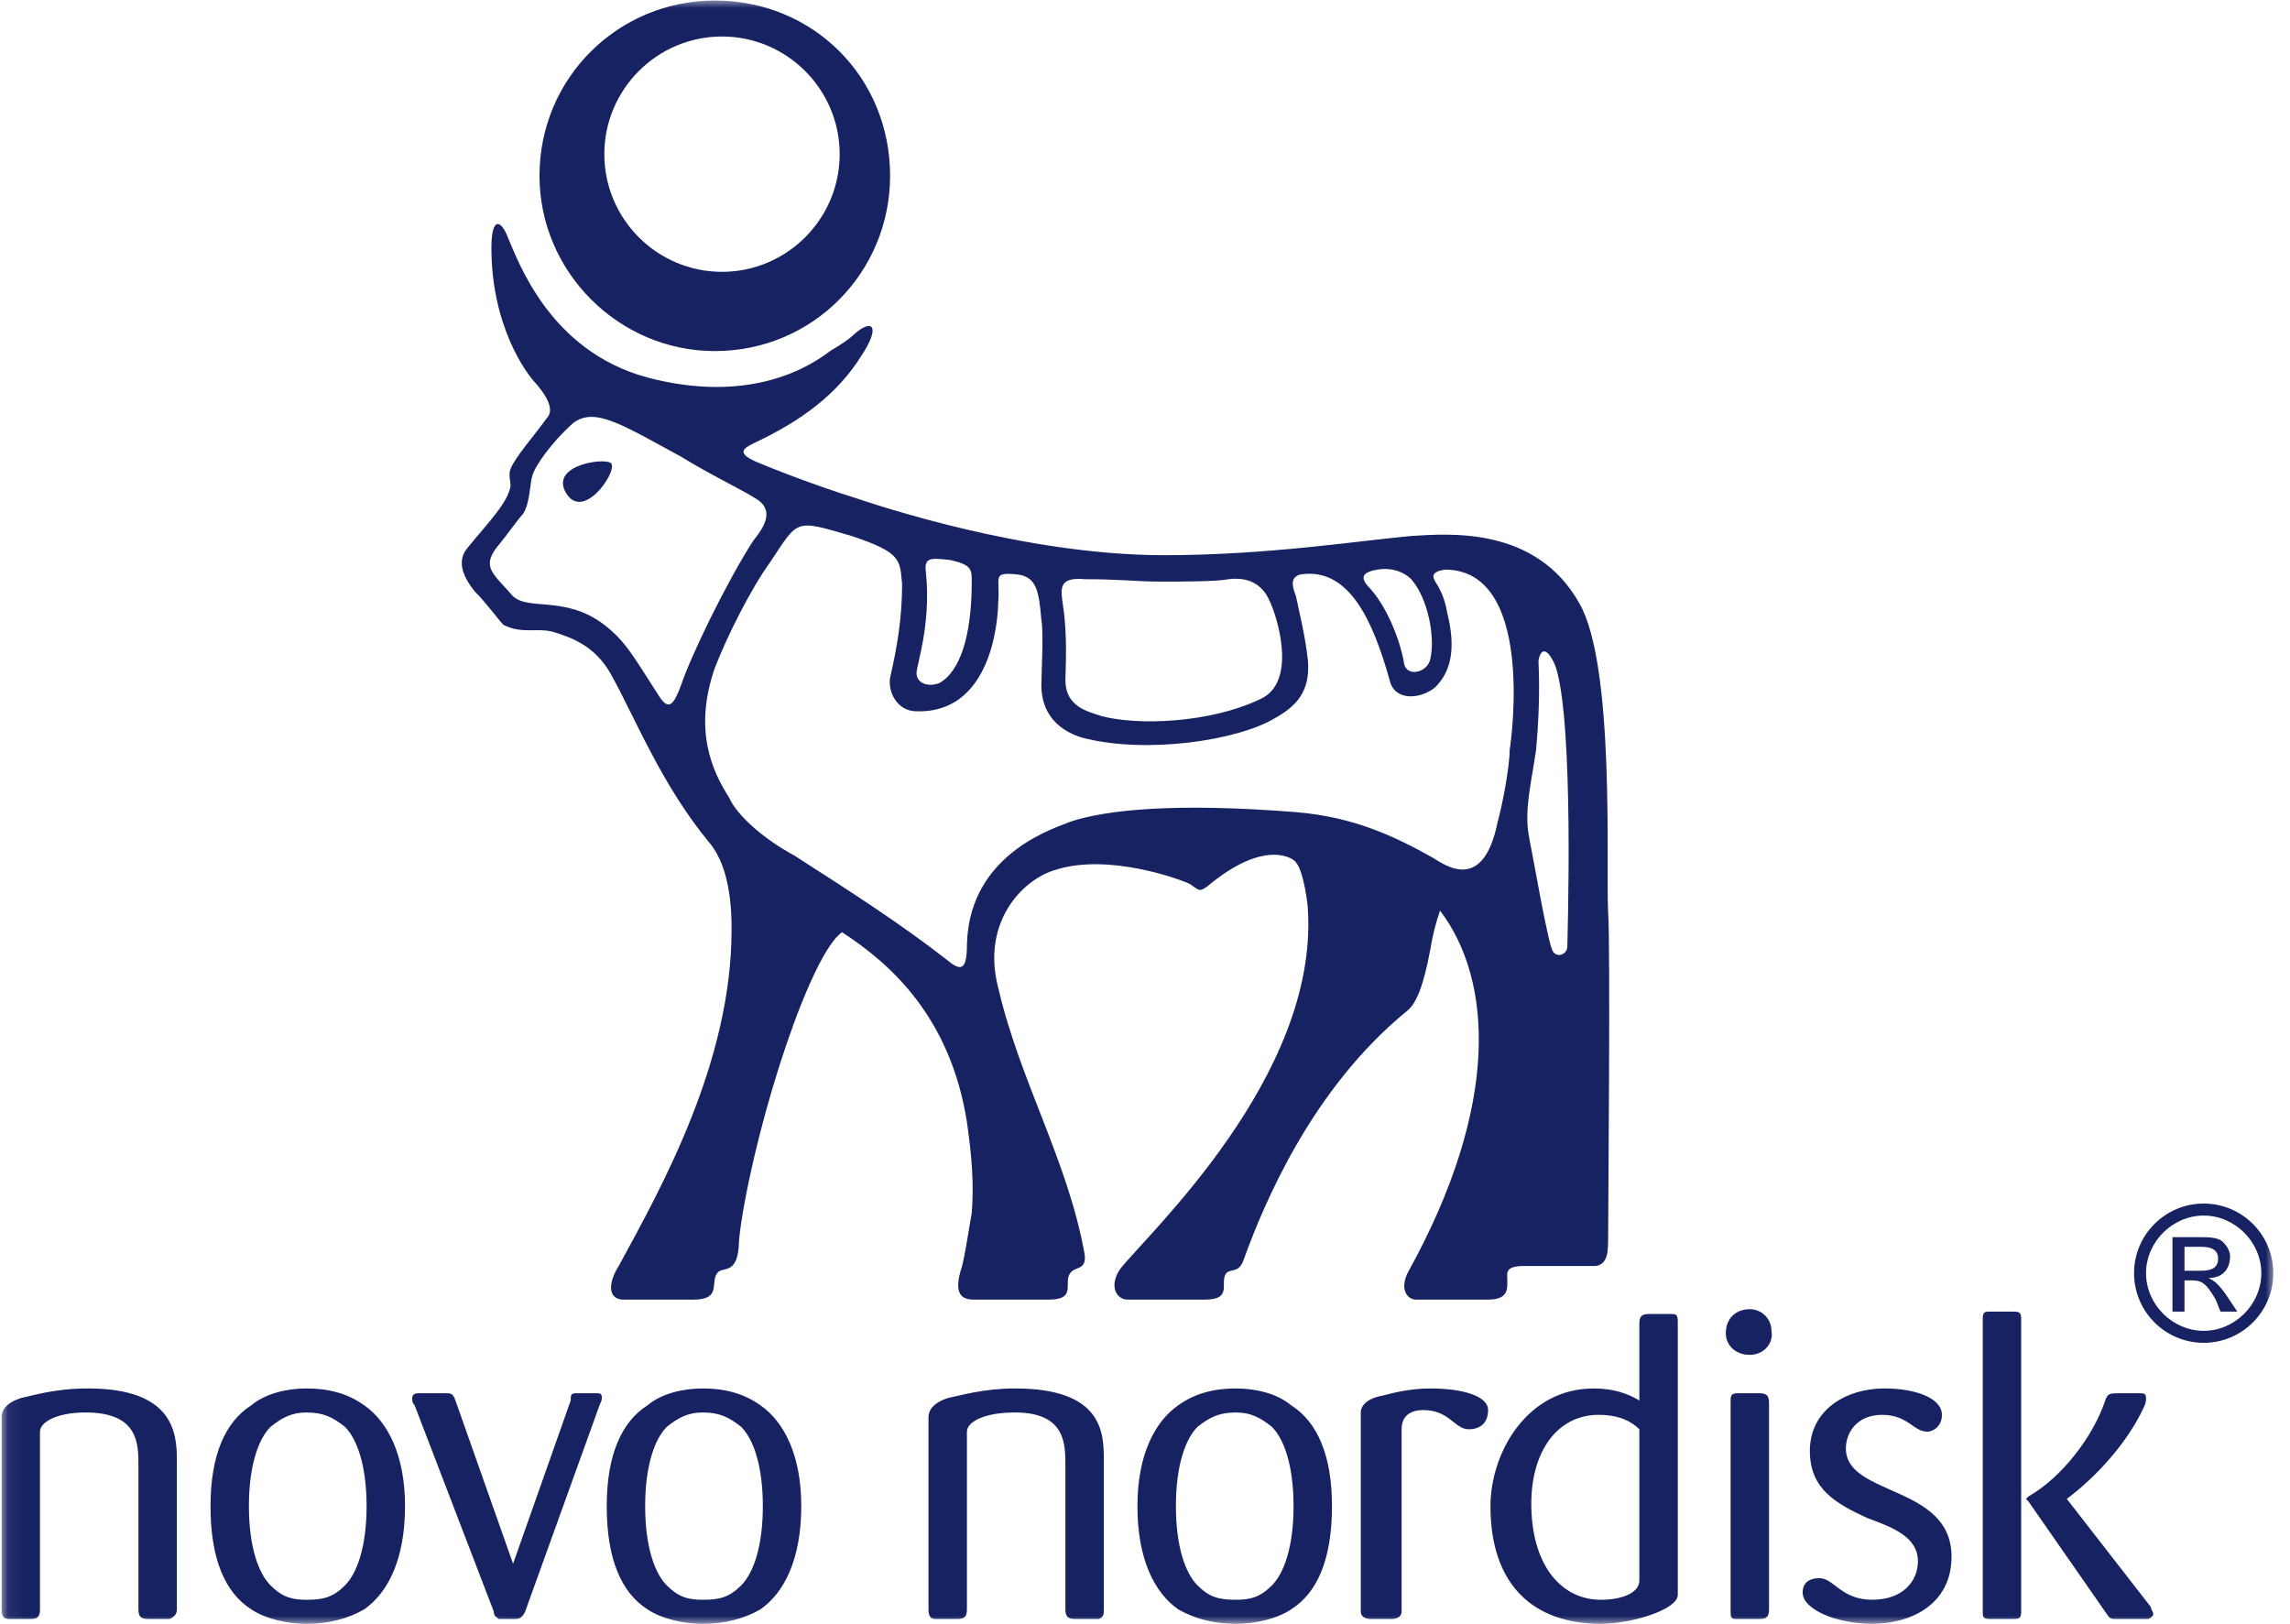 <svg xmlns="http://www.w3.org/2000/svg" width="141" height="100" viewBox="0 0 141 100" fill="none"><g clip-path="url(#clip0_1786_751)"><mask id="mask0_1786_751" style="mask-type:luminance" maskUnits="userSpaceOnUse" x="0" y="0" width="141" height="100"><path d="M140.004 3.58727e-06L0.067 2.86102e-06L0.067 100L140.004 100L140.004 3.58727e-06Z" fill="white"></path></mask><g mask="url(#mask0_1786_751)"><path fill-rule="evenodd" clip-rule="evenodd" d="M67.965 99.097L67.965 89.929C67.965 88.303 67.965 85.493 62.494 85.493C60.572 85.493 59.093 85.937 58.353 86.085C57.467 86.381 57.17 86.825 57.17 87.268L57.17 99.097C57.17 99.541 57.318 99.689 57.614 99.689L58.945 99.689C59.389 99.689 59.536 99.541 59.536 99.097L59.536 88.155C59.536 87.563 60.571 86.973 62.493 86.973C65.599 86.973 65.599 88.895 65.599 90.225L65.599 99.096C65.599 99.54 65.747 99.688 66.19 99.688L67.669 99.688C67.965 99.541 67.965 99.392 67.965 99.097ZM82.012 92.739C82.012 89.633 81.126 87.563 79.498 86.529C78.612 85.789 77.28 85.493 76.098 85.493C74.766 85.493 73.584 85.789 72.548 86.529C71.07 87.563 70.034 89.633 70.034 92.739C70.034 95.991 71.07 98.061 72.548 99.097C73.584 99.689 74.766 99.985 76.098 99.985C77.28 99.985 78.612 99.689 79.498 99.097C81.126 98.061 82.012 95.991 82.012 92.739ZM79.646 92.739C79.646 95.253 79.056 96.878 78.316 97.619C77.577 98.357 76.986 98.505 76.099 98.505C75.063 98.505 74.472 98.357 73.733 97.619C72.993 96.879 72.403 95.253 72.403 92.739C72.403 90.225 72.993 88.599 73.733 87.859C74.472 87.267 75.063 86.973 76.099 86.973C76.986 86.973 77.577 87.267 78.316 87.859C79.056 88.599 79.646 90.225 79.646 92.739ZM91.624 86.825C91.624 85.938 89.997 85.494 88.074 85.494C86.744 85.494 85.708 85.789 85.117 85.938C84.23 86.086 83.786 86.53 83.786 86.974L83.786 99.245C83.786 99.541 84.081 99.689 84.378 99.689L85.708 99.689C86.003 99.689 86.3 99.541 86.3 99.245L86.3 88.008C86.3 87.268 86.744 86.825 87.632 86.825C89.258 86.825 89.553 88.008 90.439 88.008C91.031 88.007 91.624 87.711 91.624 86.825ZM103.305 98.209L103.305 81.353C103.305 80.909 103.156 80.909 102.861 80.909L101.529 80.909C101.085 80.909 100.939 81.058 100.939 81.502L100.939 86.233C100.199 85.789 99.311 85.494 98.129 85.494C93.99 85.494 91.771 89.486 91.771 92.74C91.771 97.619 94.433 99.985 98.573 99.985C100.495 99.985 103.305 99.097 103.305 98.209ZM100.939 97.323C100.939 98.061 99.903 98.506 98.573 98.506C96.059 98.506 94.285 96.288 94.285 92.591C94.285 89.338 95.912 87.119 98.425 87.119C99.755 87.119 100.495 87.563 100.939 88.007L100.939 97.323ZM109.071 81.945C109.071 81.77 109.037 81.597 108.971 81.435C108.904 81.273 108.806 81.126 108.682 81.002C108.558 80.878 108.411 80.78 108.249 80.714C108.088 80.647 107.914 80.613 107.739 80.614C106.853 80.614 106.261 81.206 106.261 82.094C106.261 82.831 106.853 83.424 107.739 83.424C108.627 83.424 109.219 82.683 109.071 81.945ZM108.923 99.097L108.923 86.382C108.923 85.938 108.775 85.789 108.331 85.789L107.001 85.789C106.557 85.789 106.557 85.938 106.557 86.382L106.557 99.097C106.557 99.541 106.557 99.689 106.853 99.689L108.331 99.689C108.775 99.689 108.923 99.541 108.923 99.097ZM132.58 99.392C132.58 99.244 132.432 99.097 132.432 98.949L127.258 92.295C129.032 90.965 130.954 88.895 131.99 86.675C132.136 86.381 132.136 86.233 132.136 86.085C132.136 85.789 131.99 85.789 131.694 85.789L130.51 85.789C129.919 85.789 129.772 85.789 129.624 86.233C128.884 88.451 126.962 90.965 124.892 92.147L124.744 92.296L124.892 92.444L129.624 99.246C129.919 99.69 129.919 99.69 130.362 99.69L132.285 99.69C132.286 99.689 132.58 99.541 132.58 99.392ZM124.448 99.245L124.448 81.206C124.448 80.762 124.3 80.762 123.856 80.762L122.526 80.762C122.231 80.762 122.082 80.762 122.082 81.206L122.082 99.245C122.082 99.541 122.082 99.689 122.526 99.689L123.856 99.689C124.3 99.689 124.448 99.689 124.448 99.245ZM120.16 95.843C120.16 91.409 113.655 92.147 113.655 89.191C113.655 88.155 114.393 87.119 115.872 87.119C117.499 87.119 117.794 88.155 118.682 88.155C118.978 88.155 119.568 87.86 119.568 87.119C119.568 86.085 117.942 85.493 116.02 85.493C113.654 85.493 111.436 86.825 111.436 89.337C111.436 91.703 113.063 92.591 114.985 93.477C116.611 94.069 118.09 94.661 118.09 96.138C118.09 97.322 117.202 98.504 115.28 98.504C113.358 98.504 112.915 97.174 112.028 97.174C111.585 97.174 110.993 97.322 110.993 98.06C110.993 99.096 113.063 99.984 115.28 99.984C117.646 99.985 120.16 98.801 120.16 95.843ZM10.891 99.097L10.891 89.929C10.891 88.303 10.742 85.493 5.42 85.493C3.349 85.493 2.019 85.937 1.279 86.085C0.392 86.381 0.097 86.825 0.097 87.268L0.097 99.097C0.097 99.541 0.245 99.689 0.54 99.689L1.87 99.689C2.314 99.689 2.462 99.541 2.462 99.097L2.462 88.155C2.462 87.563 3.497 86.973 5.271 86.973C8.524 86.973 8.524 88.895 8.524 90.225L8.524 99.096C8.524 99.54 8.672 99.688 9.116 99.688L10.446 99.688C10.742 99.541 10.891 99.392 10.891 99.097ZM24.938 92.739C24.938 89.633 23.903 87.563 22.424 86.529C21.389 85.789 20.207 85.493 18.875 85.493C17.693 85.493 16.362 85.789 15.475 86.529C13.848 87.563 12.962 89.633 12.962 92.739C12.962 95.991 13.849 98.061 15.475 99.097C16.362 99.689 17.693 99.985 18.875 99.985C20.206 99.985 21.389 99.689 22.424 99.097C23.903 98.061 24.938 95.991 24.938 92.739ZM22.572 92.739C22.572 95.253 21.98 96.878 21.241 97.619C20.502 98.357 19.91 98.505 18.874 98.505C17.988 98.505 17.396 98.357 16.657 97.619C15.917 96.879 15.326 95.253 15.326 92.739C15.326 90.225 15.917 88.599 16.657 87.859C17.395 87.267 17.988 86.973 18.874 86.973C19.91 86.973 20.501 87.267 21.241 87.859C21.98 88.599 22.572 90.225 22.572 92.739ZM49.335 92.739C49.335 89.633 48.3 87.563 46.821 86.529C45.785 85.789 44.603 85.493 43.272 85.493C42.089 85.493 40.758 85.789 39.871 86.529C38.245 87.563 37.358 89.633 37.358 92.739C37.358 95.991 38.246 98.061 39.871 99.097C40.759 99.689 42.09 99.985 43.272 99.985C44.603 99.985 45.785 99.689 46.821 99.097C48.3 98.061 49.335 95.991 49.335 92.739ZM46.969 92.739C46.969 95.253 46.378 96.878 45.638 97.619C44.899 98.357 44.307 98.505 43.272 98.505C42.385 98.505 41.793 98.357 41.055 97.619C40.316 96.879 39.724 95.253 39.724 92.739C39.724 90.225 40.316 88.599 41.055 87.859C41.793 87.267 42.386 86.973 43.272 86.973C44.307 86.973 44.899 87.267 45.638 87.859C46.378 88.599 46.969 90.225 46.969 92.739ZM37.062 86.085C37.062 85.789 36.914 85.789 36.766 85.789L35.435 85.789C35.14 85.789 35.14 85.938 35.14 86.233L31.591 96.287L28.042 86.233C27.894 85.789 27.747 85.789 27.451 85.789L25.825 85.789C25.677 85.789 25.381 85.789 25.381 86.085C25.381 86.233 25.381 86.381 25.529 86.529L30.408 99.244C30.408 99.54 30.556 99.54 30.704 99.688L31.739 99.688C32.035 99.688 32.182 99.54 32.331 99.244L36.914 86.529C37.062 86.233 37.062 86.085 37.062 86.085ZM51.109 21.617C51.849 21.174 52.293 20.879 52.587 20.582C53.771 19.547 54.215 20.139 53.031 21.914C51.553 24.28 49.335 25.906 46.526 27.236C45.935 27.532 45.195 27.827 46.526 28.419C47.56 28.863 50.222 29.898 52.587 30.637C53.918 31.081 63.086 34.186 71.662 34.186C78.021 34.186 83.638 33.299 86.892 33.003C89.258 32.855 94.582 32.412 97.241 37.143C99.459 40.987 98.87 53.408 99.017 56.217C99.163 58.139 99.017 74.7 99.017 76.03C99.017 77.066 99.017 77.806 98.277 77.952L93.841 77.952C92.659 77.952 92.805 78.396 92.805 78.692C92.805 79.284 92.954 80.023 91.623 80.023L87.187 80.023C86.595 80.023 86.151 79.284 86.743 78.248C92.361 68.046 91.918 60.356 88.665 56.068C88.4 56.839 88.202 57.63 88.073 58.434C87.63 60.8 87.187 61.836 86.595 62.28C80.829 67.01 77.871 73.96 76.541 77.658C76.245 78.395 75.801 78.1 75.505 78.395C75.061 78.987 75.949 80.023 74.175 80.023L69.442 80.023C68.703 80.023 68.259 79.136 68.999 78.1C70.773 75.882 81.124 66.272 80.532 56.068C80.532 55.626 80.237 53.555 79.793 53.111C79.793 52.964 78.019 51.485 74.322 54.59C73.879 54.885 73.879 54.885 73.287 54.442C72.694 54.146 68.259 52.52 65.006 53.555C62.936 54.146 60.423 56.808 61.458 60.8C62.788 66.568 65.746 71.448 66.78 77.214C66.928 78.248 66.188 77.952 65.893 78.396C65.45 78.988 66.337 80.024 64.562 80.024L59.979 80.024C59.239 80.024 58.648 79.729 59.239 77.952C59.387 77.362 59.535 76.474 59.831 74.7C59.979 72.927 59.831 71.15 59.535 69.081C58.5 62.577 54.803 59.323 51.846 57.401C49.924 58.731 46.671 68.638 45.636 75.293C45.488 76.327 45.488 76.622 45.488 76.771C45.341 78.544 44.453 77.953 44.157 78.397C43.714 78.989 44.453 80.025 42.679 80.025L38.392 80.025C37.504 80.025 37.356 79.137 38.095 77.953C40.757 73.075 45.044 65.385 45.044 57.253C45.044 56.366 45.044 53.557 43.714 51.931C40.757 48.382 39.13 44.242 37.651 41.58C36.616 39.658 34.99 39.214 34.102 38.919C33.067 38.623 32.18 39.067 30.997 38.475C30.701 38.179 29.962 37.144 29.222 36.405C28.63 35.666 28.039 34.631 28.778 33.743C30.109 32.117 31.291 30.933 31.44 29.899C31.44 29.751 31.291 29.16 31.44 28.864C31.735 28.125 32.919 26.794 33.657 25.759C34.101 25.315 33.806 24.576 33.066 23.689C32.328 22.949 30.257 19.992 30.257 15.26C30.257 13.338 30.848 13.486 31.291 14.669C31.883 15.999 33.806 21.617 39.867 23.245C45.49 24.723 49.187 23.096 51.109 21.617ZM94.727 40.692C94.727 40.987 94.876 42.91 94.581 46.162C94.285 48.233 93.841 49.859 94.137 51.486C94.433 52.964 95.319 58.139 95.615 58.583C95.911 59.026 96.503 58.731 96.503 58.289C96.503 57.993 96.945 44.388 95.763 40.988C95.319 39.952 94.876 39.804 94.727 40.692ZM44.012 21.617C50.074 21.617 54.805 16.738 54.805 10.824C54.805 4.762 50.074 0.031 44.012 0.031C38.097 0.031 33.218 4.763 33.218 10.824C33.218 16.738 38.097 21.617 44.012 21.617ZM37.21 9.493C37.21 5.5 40.463 2.248 44.455 2.248C48.447 2.248 51.7 5.501 51.7 9.493C51.7 13.485 48.447 16.738 44.455 16.738C40.463 16.738 37.21 13.485 37.21 9.493ZM32.774 29.306C32.627 29.749 32.627 31.08 32.182 31.672C31.887 31.968 31.296 32.855 30.556 33.742C29.669 34.925 30.408 35.369 31.443 36.552C32.331 37.735 34.697 36.552 37.209 38.474C38.54 39.509 38.984 40.396 40.61 42.91C41.201 43.797 41.498 43.354 41.941 42.171C42.533 40.396 44.751 35.813 46.377 33.299C46.968 32.56 47.708 31.525 46.672 30.785C45.785 30.194 43.864 29.307 41.941 28.124C38.392 26.202 36.618 25.018 35.287 26.054C33.957 27.236 32.923 28.715 32.774 29.306ZM65.599 41.874C65.599 43.501 66.931 43.796 67.818 44.092C70.035 44.683 74.472 44.536 77.576 43.057C79.942 42.022 78.612 37.882 78.168 36.994C77.724 35.959 76.838 35.516 75.654 35.664C74.915 35.811 72.993 35.811 71.366 35.811C70.035 35.811 69 35.664 66.783 35.664C65.156 35.515 65.305 36.255 65.452 37.29C65.748 39.214 65.599 41.283 65.599 41.874ZM84.378 36.256C85.562 37.586 86.3 39.804 86.448 40.839C86.596 41.726 87.928 41.431 88.075 40.543C88.372 39.214 87.928 36.847 86.892 35.664C86.448 35.221 85.708 34.925 84.822 35.072C83.934 35.221 83.638 35.517 84.378 36.256ZM79.794 50.007C83.344 50.302 85.856 51.485 88.224 52.816C88.961 53.26 91.328 55.033 92.216 50.598C92.511 49.564 92.954 47.197 92.954 46.162C93.102 45.275 94.433 35.073 88.961 35.073C88.074 35.221 88.224 35.517 88.371 35.813C88.665 36.256 88.961 36.848 89.109 37.735C89.701 40.101 89.257 41.432 88.371 42.318C87.483 43.058 85.855 43.206 85.561 41.874C84.525 38.178 83.047 34.925 80.089 35.369C79.497 35.517 79.497 35.96 79.793 36.699C79.942 37.439 80.386 39.214 80.533 40.692C80.681 42.614 79.793 43.501 78.463 44.241C76.245 45.572 70.625 46.459 66.633 45.424C64.268 44.685 64.12 42.911 64.12 42.171C64.12 41.433 64.269 38.918 64.12 38.179C63.972 36.405 63.825 35.518 62.641 35.37C61.015 35.221 61.607 35.518 61.459 37.143C61.459 37.143 61.459 43.945 56.431 43.797C55.248 43.797 54.657 42.614 54.805 41.727C55.249 39.805 55.544 38.03 55.544 35.96C55.395 34.482 55.544 34.038 52.438 33.003C48.89 31.968 49.185 31.968 47.411 34.63C46.228 36.256 44.75 39.214 44.011 41.136C42.68 44.98 43.863 47.494 44.898 49.12C45.342 50.155 46.968 51.633 48.891 52.668C52.587 55.034 55.545 56.957 58.206 59.026C59.094 59.766 59.537 59.914 59.537 58.139C59.685 52.373 65.304 50.895 65.895 50.598C68.112 49.859 72.402 49.416 79.794 50.007ZM57.023 35.369C57.319 38.474 56.432 40.987 56.432 41.431C56.432 42.17 57.319 42.318 57.911 42.022C59.094 41.283 59.833 39.214 59.833 35.812C59.833 35.072 59.833 34.777 58.502 34.481C57.171 34.334 56.875 34.334 57.023 35.369ZM34.844 30.341C35.879 32.116 37.949 29.158 37.654 28.567C37.505 28.123 33.81 28.567 34.844 30.341ZM134.504 76.77L135.39 76.77C135.834 76.77 136.574 76.77 136.574 77.508C136.574 78.247 135.834 78.247 135.39 78.247L134.504 78.247L134.504 76.77ZM133.764 80.761L134.504 80.761L134.504 78.839L134.946 78.839C135.538 78.839 135.834 78.987 136.426 80.023L136.72 80.761L137.756 80.761L137.163 79.875C136.573 78.987 136.277 78.839 135.981 78.691C137.015 78.691 137.311 77.952 137.311 77.361C137.311 77.066 137.163 76.769 136.867 76.473C136.573 76.178 135.981 76.178 135.389 76.178L133.762 76.178L133.762 80.761L133.764 80.761ZM135.686 74.108C133.32 74.108 131.398 76.03 131.398 78.395C131.398 80.761 133.32 82.683 135.686 82.683C138.052 82.683 139.974 80.761 139.974 78.395C139.974 76.03 138.052 74.108 135.686 74.108ZM135.686 74.848C137.608 74.848 139.234 76.474 139.234 78.396C139.234 80.318 137.608 81.946 135.686 81.946C133.764 81.946 132.136 80.318 132.136 78.396C132.136 76.474 133.764 74.848 135.686 74.848Z" fill="#172262"></path></g></g><defs><clipPath id="clip0_1786_751"><rect width="140" height="100" fill="white" transform="translate(0.067 2.86102e-06)"></rect></clipPath></defs></svg>